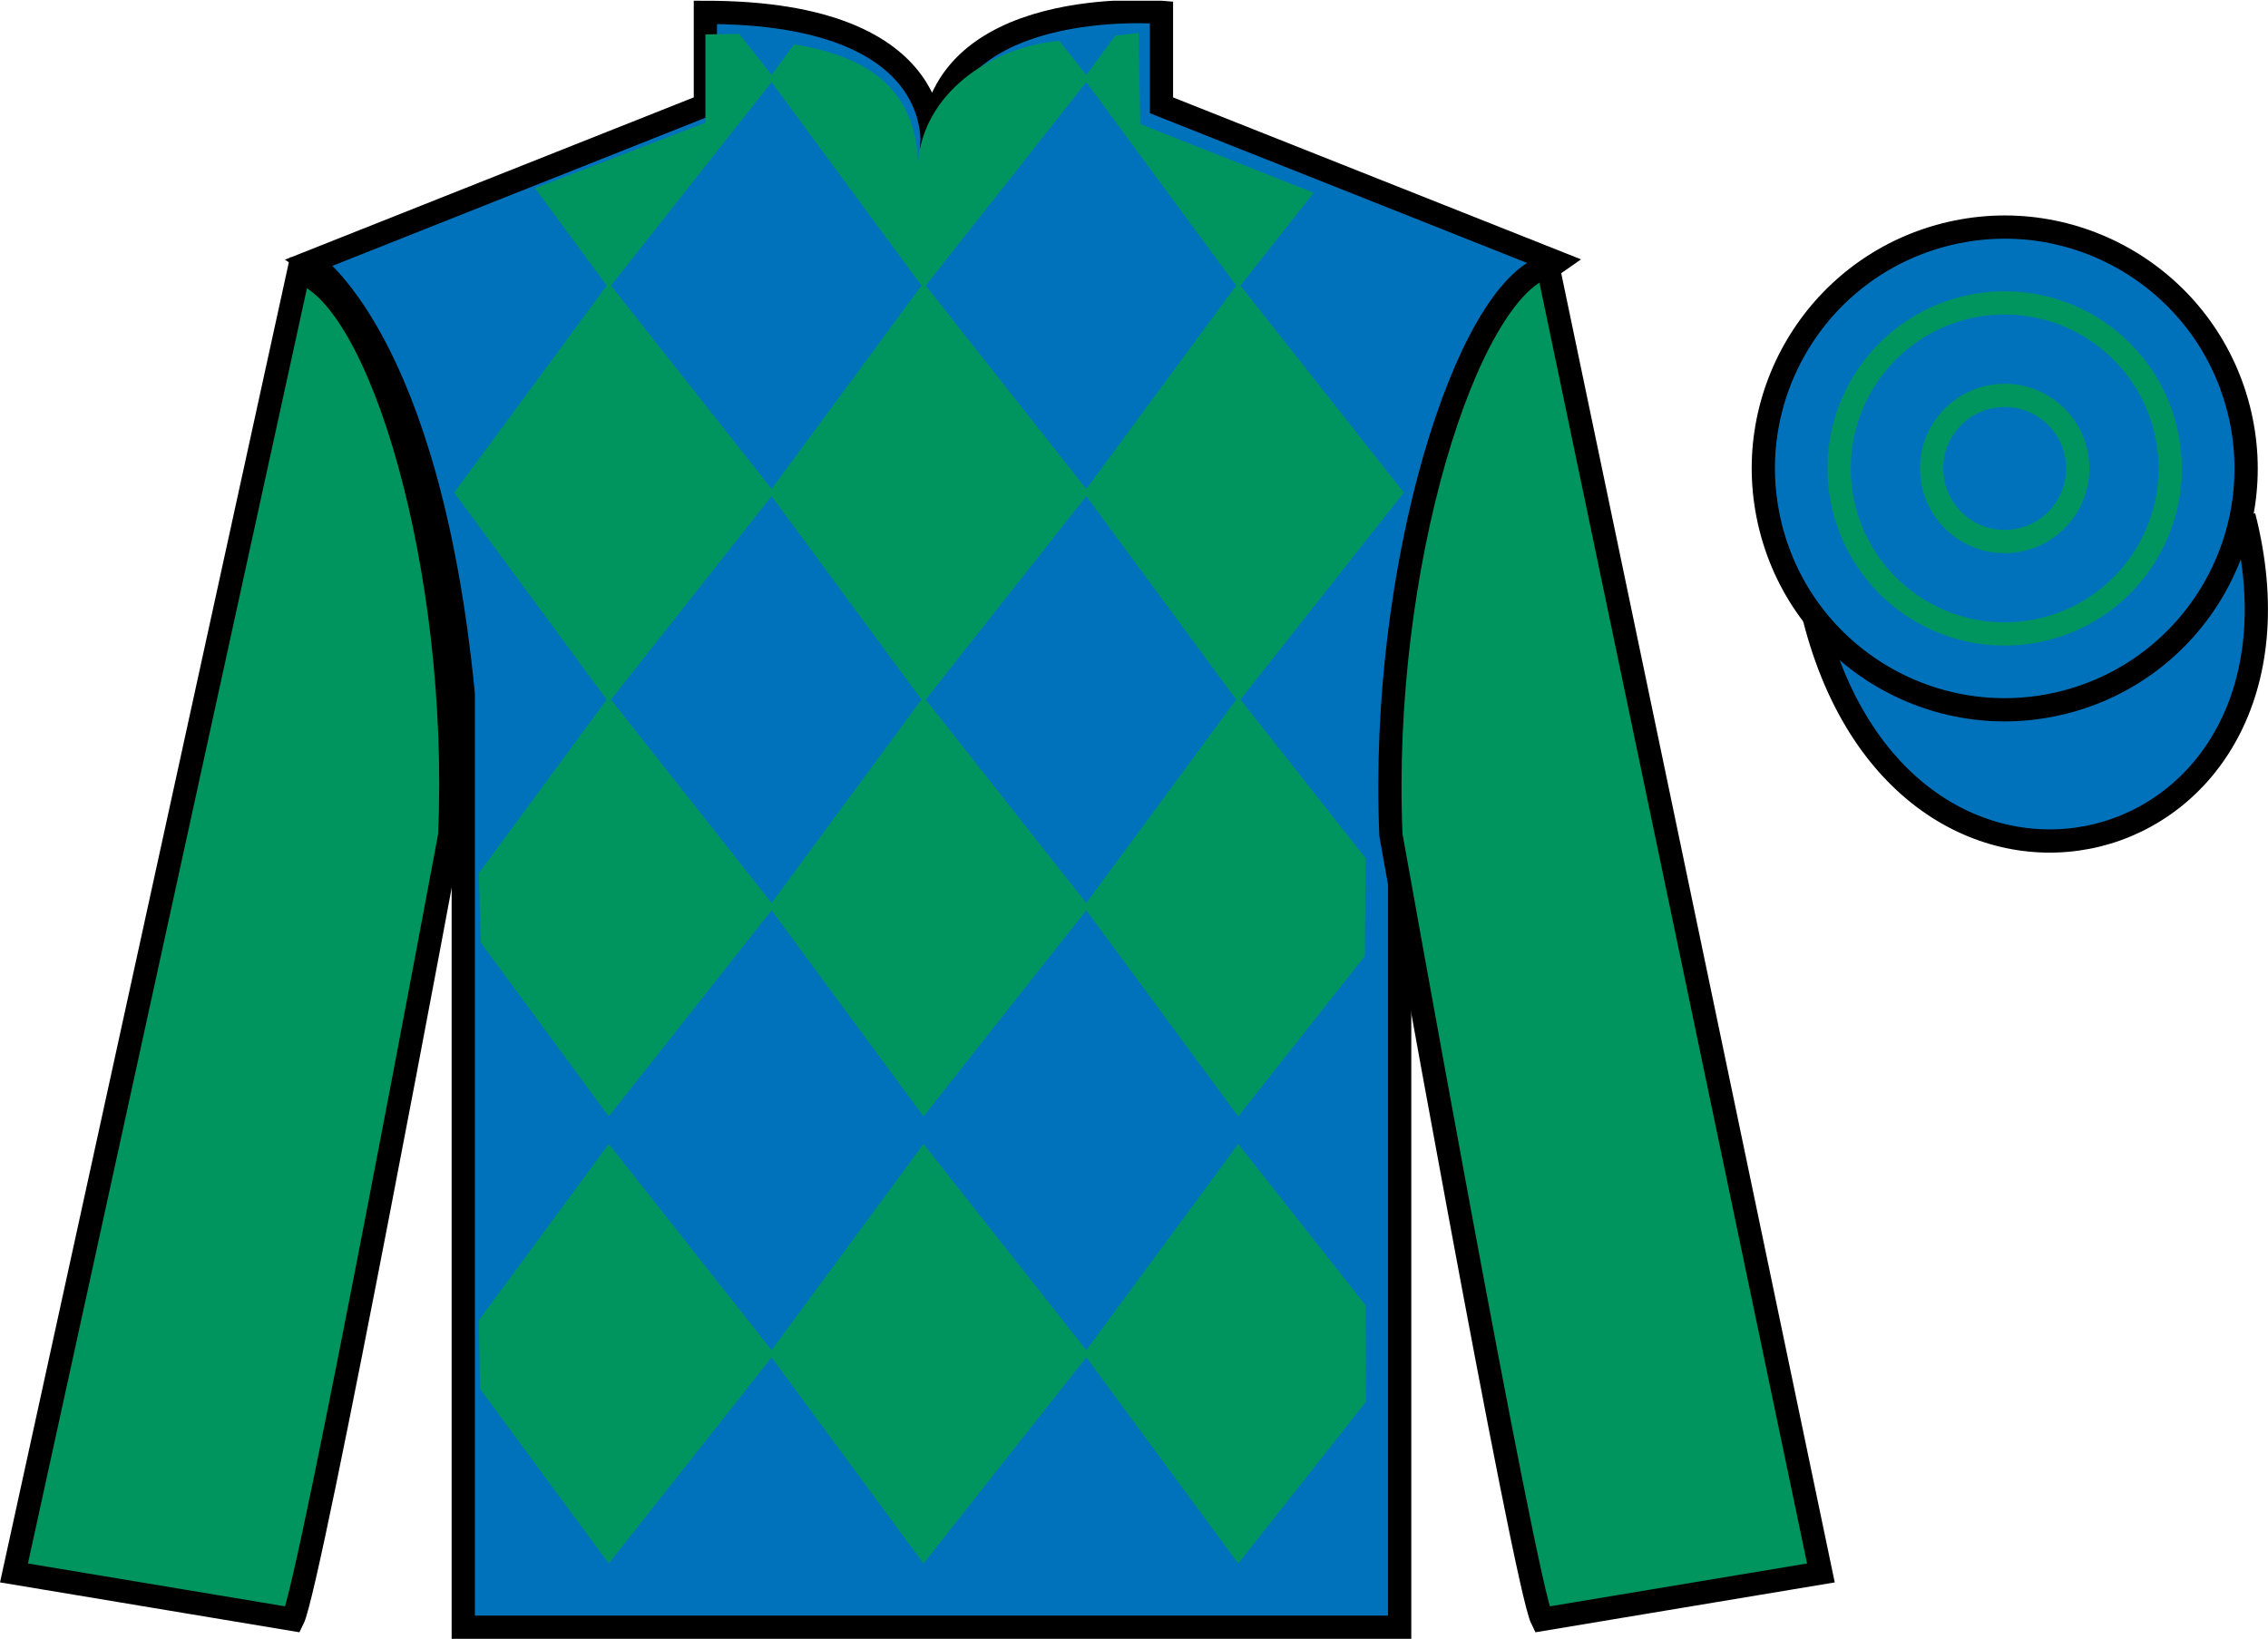 <?xml version="1.0" encoding="UTF-8"?>
<svg xmlns="http://www.w3.org/2000/svg" xmlns:xlink="http://www.w3.org/1999/xlink" width="97.59pt" height="70.53pt" viewBox="0 0 97.59 70.53" version="1.1">
<defs>
<clipPath id="clip1">
  <path d="M 0 70.531 L 97.59 70.531 L 97.59 0.031 L 0 0.031 L 0 70.531 Z M 0 70.531 "/>
</clipPath>
</defs>
<g id="surface0">
<g clip-path="url(#clip1)" clip-rule="nonzero">
<path style=" stroke:none;fill-rule:nonzero;fill:rgb(0%,44.581%,73.635%);fill-opacity:1;" d="M 13.352 11.281 C 13.352 11.281 18.434 14.531 19.934 29.863 C 19.934 29.863 19.934 44.863 19.934 70.031 L 60.227 70.031 L 60.227 29.695 C 60.227 29.695 62.02 14.695 66.977 11.281 L 49.977 4.531 L 49.977 0.531 C 49.977 0.531 40.086 -0.305 40.086 6.531 C 40.086 6.531 41.102 0.531 30.352 0.531 L 30.352 4.531 L 13.352 11.281 "/>
<path style="fill:none;stroke-width:10;stroke-linecap:butt;stroke-linejoin:miter;stroke:rgb(0%,0%,0%);stroke-opacity:1;stroke-miterlimit:4;" d="M 133.516 592.487 C 133.516 592.487 184.336 559.987 199.336 406.667 C 199.336 406.667 199.336 256.667 199.336 4.987 L 602.266 4.987 L 602.266 408.347 C 602.266 408.347 620.195 558.347 669.766 592.487 L 499.766 659.987 L 499.766 699.987 C 499.766 699.987 400.859 708.347 400.859 639.987 C 400.859 639.987 411.016 699.987 303.516 699.987 L 303.516 659.987 L 133.516 592.487 Z M 133.516 592.487 " transform="matrix(0.1,0,0,-0.1,0,70.53)"/>
<path style="fill-rule:nonzero;fill:rgb(0%,44.581%,73.635%);fill-opacity:1;stroke-width:10;stroke-linecap:butt;stroke-linejoin:miter;stroke:rgb(0%,0%,0%);stroke-opacity:1;stroke-miterlimit:4;" d="M 780.703 439.245 C 820.391 283.62 1004.336 331.198 965.547 483.191 " transform="matrix(0.1,0,0,-0.1,0,70.53)"/>
<path style=" stroke:none;fill-rule:nonzero;fill:rgb(0%,58.526%,37.482%);fill-opacity:1;" d="M 45.582 1.758 L 46.863 3.379 L 39.738 12.41 L 33.086 3.379 L 34.172 1.906 C 37.66 2.488 39.383 4.035 39.5 7.004 C 39.738 4.035 42.578 2.035 45.582 1.758 "/>
<path style=" stroke:none;fill-rule:nonzero;fill:rgb(0%,58.526%,37.482%);fill-opacity:1;" d="M 26.195 12.172 L 19.543 21.199 L 26.195 30.227 L 33.324 21.199 L 26.195 12.172 "/>
<path style=" stroke:none;fill-rule:nonzero;fill:rgb(0%,58.526%,37.482%);fill-opacity:1;" d="M 39.738 12.172 L 33.086 21.199 L 39.738 30.227 L 46.863 21.199 L 39.738 12.172 "/>
<path style=" stroke:none;fill-rule:nonzero;fill:rgb(0%,58.526%,37.482%);fill-opacity:1;" d="M 53.281 12.172 L 46.629 21.199 L 53.281 30.227 L 60.406 21.199 L 53.281 12.172 "/>
<path style=" stroke:none;fill-rule:nonzero;fill:rgb(0%,58.526%,37.482%);fill-opacity:1;" d="M 26.195 29.988 L 20.602 37.582 L 20.688 40.566 L 26.195 48.047 L 33.324 39.02 L 26.195 29.988 "/>
<path style=" stroke:none;fill-rule:nonzero;fill:rgb(0%,58.526%,37.482%);fill-opacity:1;" d="M 39.738 29.988 L 33.086 39.02 L 39.738 48.047 L 46.863 39.02 L 39.738 29.988 "/>
<path style=" stroke:none;fill-rule:nonzero;fill:rgb(0%,58.526%,37.482%);fill-opacity:1;" d="M 58.758 36.93 L 53.281 29.988 L 46.629 39.02 L 53.281 48.047 L 58.727 41.145 L 58.758 36.93 "/>
<path style=" stroke:none;fill-rule:nonzero;fill:rgb(0%,58.526%,37.482%);fill-opacity:1;" d="M 26.195 49.234 L 20.602 56.828 L 20.656 59.773 L 26.195 67.289 L 33.324 58.262 L 26.195 49.234 "/>
<path style=" stroke:none;fill-rule:nonzero;fill:rgb(0%,58.526%,37.482%);fill-opacity:1;" d="M 39.738 49.234 L 33.086 58.262 L 39.738 67.289 L 46.863 58.262 L 39.738 49.234 "/>
<path style=" stroke:none;fill-rule:nonzero;fill:rgb(0%,58.526%,37.482%);fill-opacity:1;" d="M 58.758 56.172 L 53.281 49.234 L 46.629 58.262 L 53.281 67.289 L 58.781 60.32 L 58.758 56.172 "/>
<path style=" stroke:none;fill-rule:nonzero;fill:rgb(0%,58.526%,37.482%);fill-opacity:1;" d="M 31.805 1.457 L 30.352 1.48 L 30.352 5.281 L 23.027 8.105 L 26.195 12.41 L 33.324 3.379 L 31.805 1.457 "/>
<path style=" stroke:none;fill-rule:nonzero;fill:rgb(0%,58.526%,37.482%);fill-opacity:1;" d="M 49.062 5.34 L 48.996 1.418 L 47.988 1.535 L 46.629 3.379 L 53.281 12.41 L 56.527 8.297 L 49.062 5.34 "/>
<path style=" stroke:none;fill-rule:nonzero;fill:rgb(0%,58.526%,37.482%);fill-opacity:1;" d="M 12.602 69.695 C 13.352 68.195 19.352 35.945 19.352 35.945 C 19.852 24.445 16.352 12.695 12.852 11.695 L 0.602 67.695 L 12.602 69.695 "/>
<path style="fill:none;stroke-width:10;stroke-linecap:butt;stroke-linejoin:miter;stroke:rgb(0%,0%,0%);stroke-opacity:1;stroke-miterlimit:4;" d="M 126.016 8.347 C 133.516 23.347 193.516 345.847 193.516 345.847 C 198.516 460.847 163.516 578.347 128.516 588.347 L 6.016 28.347 L 126.016 8.347 Z M 126.016 8.347 " transform="matrix(0.1,0,0,-0.1,0,70.53)"/>
<path style=" stroke:none;fill-rule:nonzero;fill:rgb(0%,58.526%,37.482%);fill-opacity:1;" d="M 78.352 67.695 L 66.602 11.445 C 63.102 12.445 59.352 24.445 59.852 35.945 C 59.852 35.945 65.602 68.195 66.352 69.695 L 78.352 67.695 "/>
<path style="fill:none;stroke-width:10;stroke-linecap:butt;stroke-linejoin:miter;stroke:rgb(0%,0%,0%);stroke-opacity:1;stroke-miterlimit:4;" d="M 783.516 28.347 L 666.016 590.847 C 631.016 580.847 593.516 460.847 598.516 345.847 C 598.516 345.847 656.016 23.347 663.516 8.347 L 783.516 28.347 Z M 783.516 28.347 " transform="matrix(0.1,0,0,-0.1,0,70.53)"/>
<path style=" stroke:none;fill-rule:nonzero;fill:rgb(0%,44.581%,73.635%);fill-opacity:1;" d="M 88.828 30.223 C 94.387 28.805 97.742 23.148 96.324 17.594 C 94.906 12.035 89.25 8.68 83.691 10.098 C 78.137 11.516 74.781 17.172 76.199 22.727 C 77.613 28.285 83.27 31.641 88.828 30.223 "/>
<path style="fill:none;stroke-width:10;stroke-linecap:butt;stroke-linejoin:miter;stroke:rgb(0%,0%,0%);stroke-opacity:1;stroke-miterlimit:4;" d="M 888.281 403.073 C 943.867 417.253 977.422 473.816 963.242 529.362 C 949.062 584.948 892.5 618.503 836.914 604.323 C 781.367 590.144 747.812 533.581 761.992 478.034 C 776.133 422.448 832.695 388.894 888.281 403.073 Z M 888.281 403.073 " transform="matrix(0.1,0,0,-0.1,0,70.53)"/>
<path style=" stroke:none;fill-rule:nonzero;fill:rgb(0%,44.581%,73.635%);fill-opacity:1;" d="M 87.223 27.219 C 91.121 26.688 93.848 23.094 93.316 19.199 C 92.785 15.301 89.195 12.57 85.297 13.102 C 81.398 13.633 78.672 17.227 79.203 21.125 C 79.734 25.02 83.324 27.75 87.223 27.219 "/>
<path style="fill:none;stroke-width:10;stroke-linecap:butt;stroke-linejoin:miter;stroke:rgb(0%,58.526%,37.482%);stroke-opacity:1;stroke-miterlimit:4;" d="M 872.227 433.113 C 911.211 438.425 938.477 474.363 933.164 513.308 C 927.852 552.292 891.953 579.597 852.969 574.284 C 813.984 568.972 786.719 533.034 792.031 494.05 C 797.344 455.105 833.242 427.8 872.227 433.113 Z M 872.227 433.113 " transform="matrix(0.1,0,0,-0.1,0,70.53)"/>
<path style=" stroke:none;fill-rule:nonzero;fill:rgb(0%,44.581%,73.635%);fill-opacity:1;" d="M 86.684 23.277 C 88.406 23.043 89.609 21.457 89.375 19.734 C 89.141 18.016 87.555 16.809 85.836 17.047 C 84.113 17.281 82.906 18.867 83.145 20.586 C 83.379 22.309 84.965 23.512 86.684 23.277 "/>
<path style="fill:none;stroke-width:10;stroke-linecap:butt;stroke-linejoin:miter;stroke:rgb(0%,58.526%,37.482%);stroke-opacity:1;stroke-miterlimit:4;" d="M 866.836 472.527 C 884.062 474.87 896.094 490.73 893.75 507.956 C 891.406 525.144 875.547 537.214 858.359 534.831 C 841.133 532.487 829.062 516.628 831.445 499.441 C 833.789 482.214 849.648 470.183 866.836 472.527 Z M 866.836 472.527 " transform="matrix(0.1,0,0,-0.1,0,70.53)"/>
</g>
</g>
</svg>
